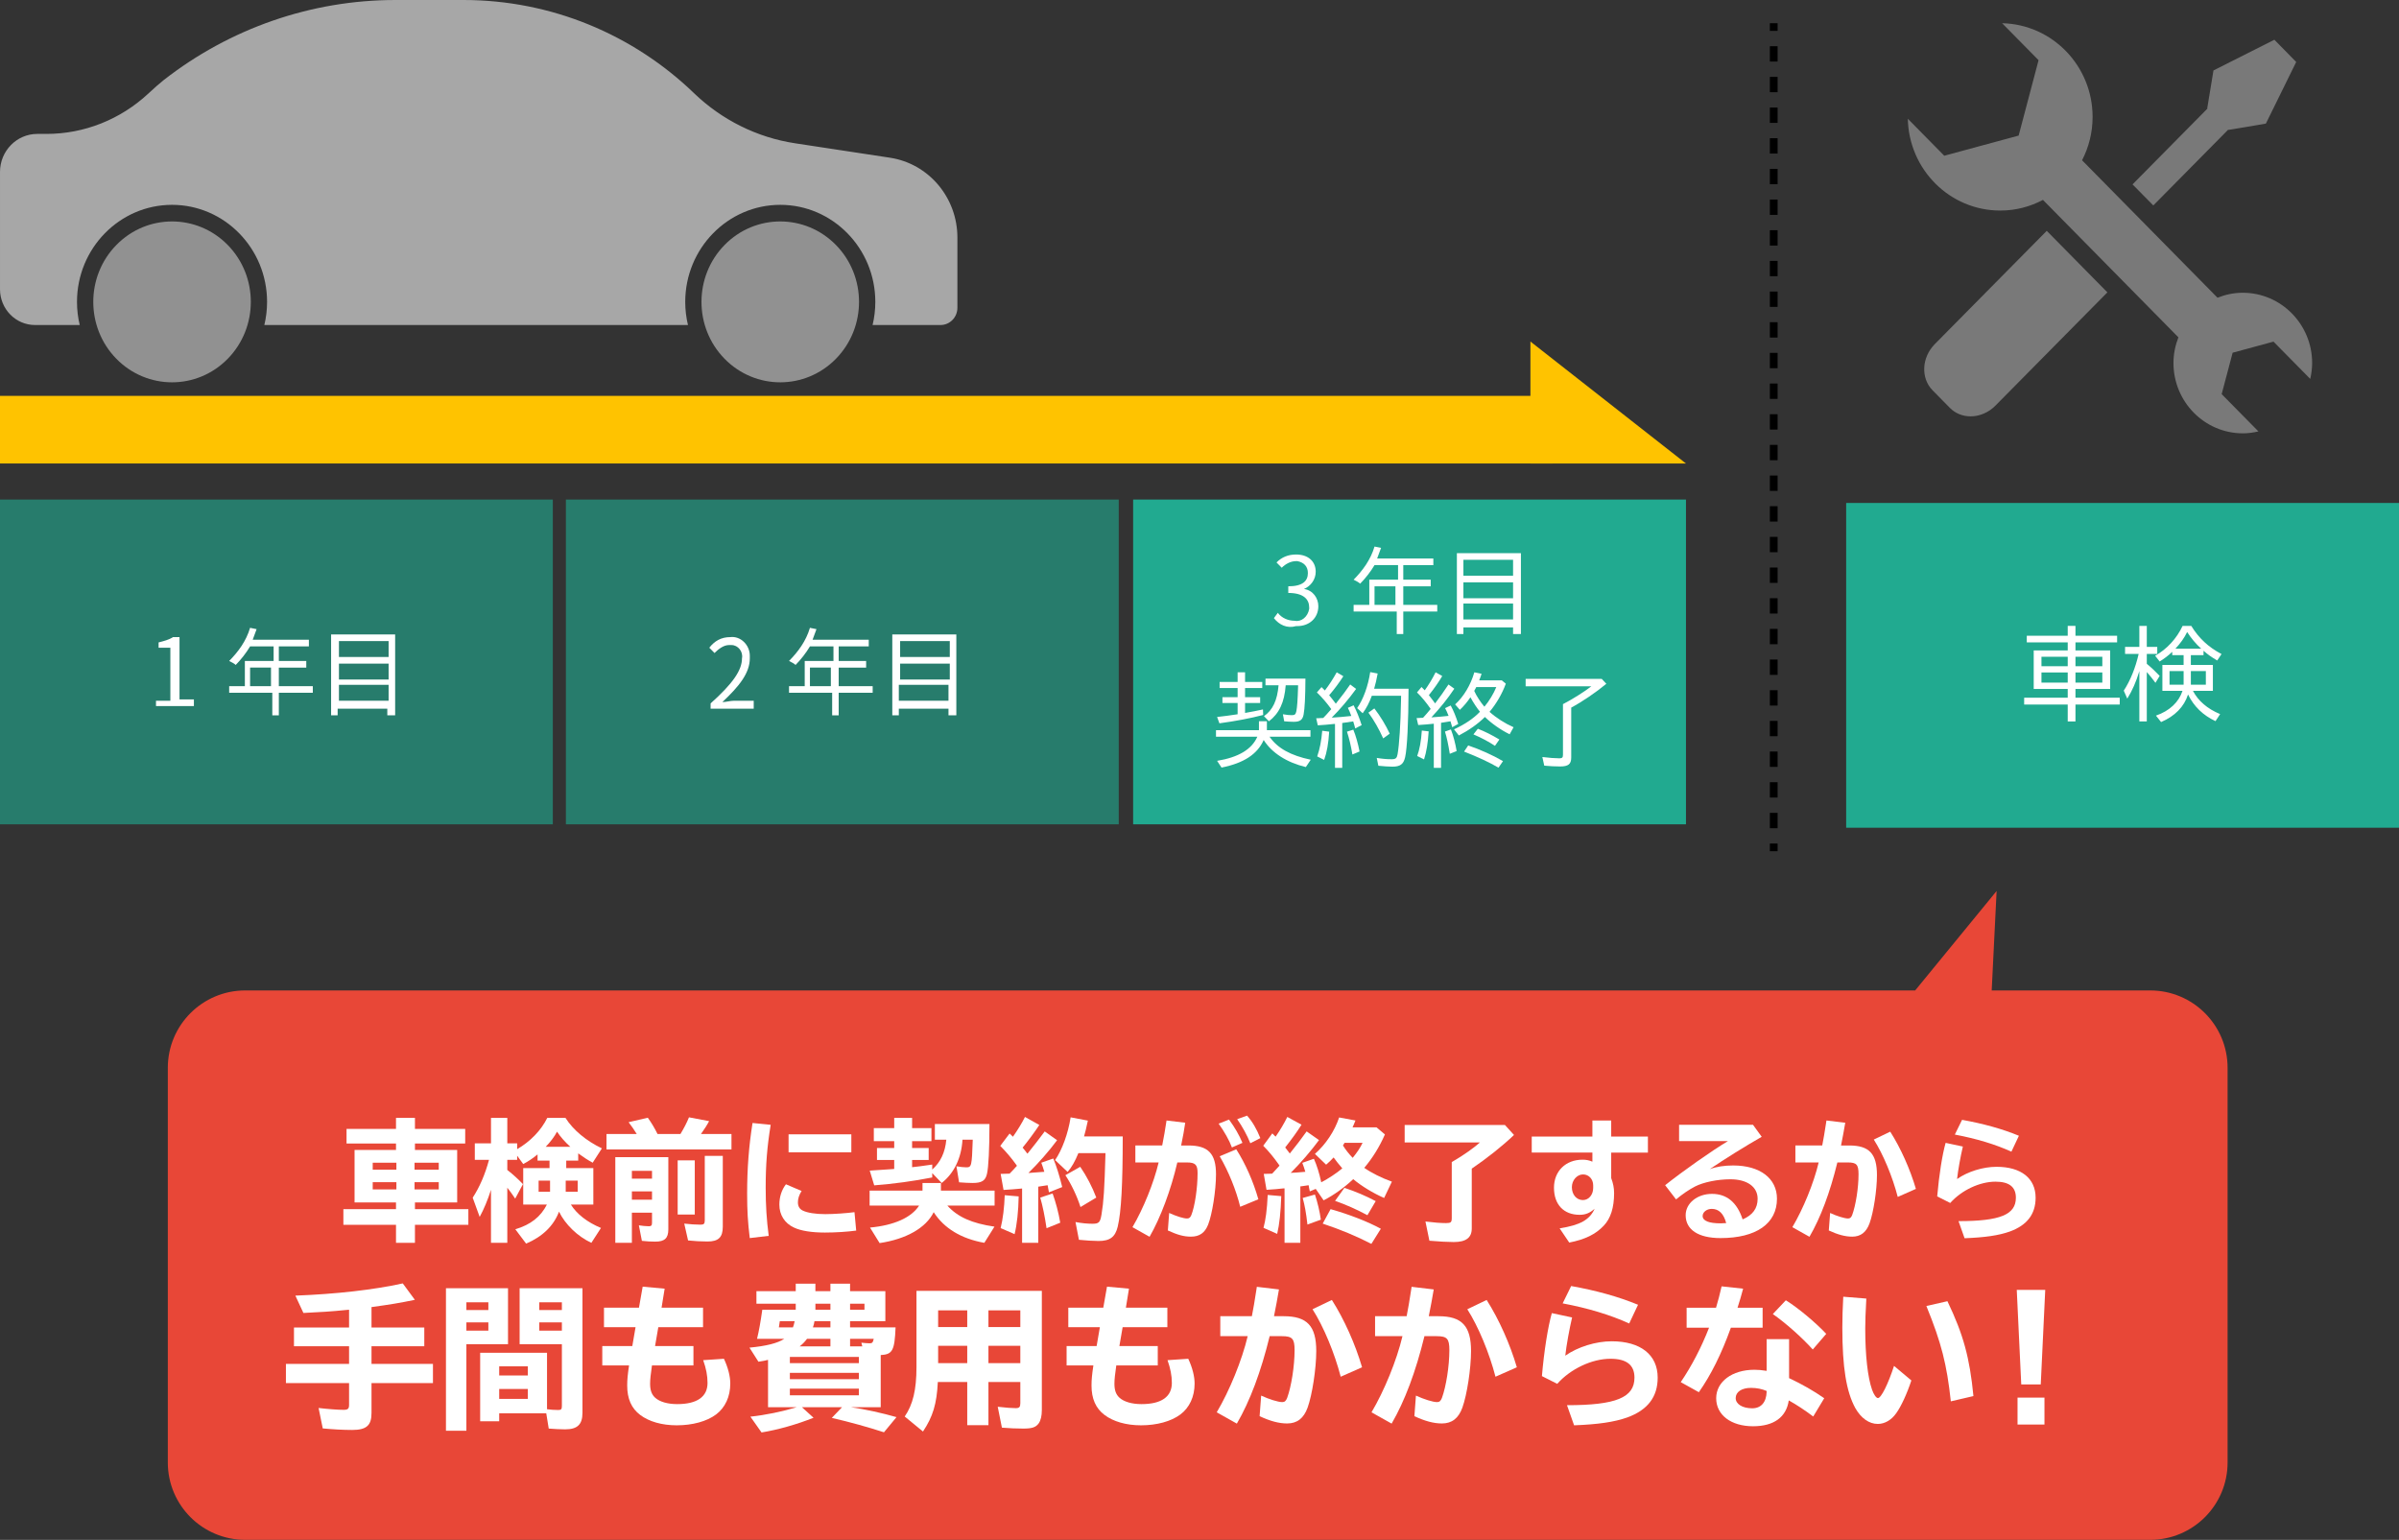<svg fill="none" height="199" viewBox="0 0 310 199" width="310" xmlns="http://www.w3.org/2000/svg" xmlns:xlink="http://www.w3.org/1999/xlink"><rect x="0" y="0" width="310" height="199" fill="#333333" stroke="none"/><clipPath id="a"><path d="m0 0h52.247v53h-52.247z" transform="matrix(-1 0 0 1 298.777 3)"/></clipPath><path clip-rule="evenodd" d="m247.479 127.999 10.525-12.854-.635 12.854h20.482c5.522 0 10 4.477 10 10v51c0 5.523-4.478 10-10 10h-246.165c-5.523 0-10-4.477-10-10v-51c0-5.523 4.477-10 10-10z" fill="#e84737" fill-rule="evenodd"/><g fill="#fff"><path d="m260.607 166.699h3.68l-.58 12.22h-2.52zm.1 13.92h3.48v3.48h-3.48z"/><path d="m244.747 176.52 2.24 1.88c-.56 1.7-1.32 3.36-1.96 4.24-.62.88-1.48 1.38-2.38 1.38-1.12 0-2.16-.74-2.9-2.04-1.16-2.12-1.68-5.26-1.68-10.42 0-1.26.04-2.48.12-3.98l2.98.24c-.1 1.9-.14 2.84-.14 3.86 0 3.5.32 6.32.88 7.92.22.62.54 1.08.76 1.08.42 0 1.32-1.82 2.08-4.16zm10.26 3.9-2.92.68c-.52-4.8-1.22-7.56-3.16-12.32l2.72-.62c2.06 4.3 2.88 7.3 3.36 12.26z"/><path d="m228.287 173.06h2.9v5.04c1.7.8 3.2 1.66 4.54 2.6l-1.42 2.36c-1.12-.84-2.12-1.5-3.16-2.08-.32 2.18-1.94 3.34-4.62 3.34-2.84 0-4.76-1.46-4.76-3.62 0-2.14 2.06-3.68 4.94-3.68.5 0 .92.04 1.58.14zm0 6.8v-.1c-.6-.26-1.28-.4-2.02-.4-1.2 0-1.98.52-1.98 1.32 0 .78.88 1.32 2.14 1.32 1.14 0 1.82-.78 1.86-2.14zm-10.34-10.86h3.8c.3-1 .46-1.64.72-2.76l2.78.3c-.3 1.1-.38 1.4-.72 2.46h3.24v2.58h-4.1c-1.22 3.4-2.58 6.12-4.14 8.34l-2.34-1.3c1.42-2.1 2.66-4.48 3.66-7.04h-2.9zm18.04 3.38-1.74 2.02c-1.38-1.54-3.52-3.44-5.16-4.58l1.68-1.78c1.56.96 3.9 2.92 5.22 4.34z"/><path d="m211.667 168.619-1.14 2.42c-2.46-1.12-5.32-1.98-8.6-2.6l1.1-2.24c3.24.58 6.12 1.38 8.64 2.42zm-10.44 10.22-1.98-1c.28-3.26.78-6.38 1.28-8.14l2.62.56c-.34 1.44-.74 3.62-.88 4.94 1.62-1.14 3.96-1.86 6-1.86 3.72 0 5.94 1.74 5.94 4.7 0 2.5-1.3 4.18-3.92 5.14-1.7.6-3.76.9-6.88 1.02l-.92-2.6c6.32 0 8.72-.98 8.72-3.56 0-1.64-1.02-2.44-3.1-2.44-2.4 0-5.16 1.3-6.88 3.24z"/><path d="m177.687 170.099h4.08c.22-1.1.32-1.74.6-3.52l.04-.28 2.86.34c-.22 1.34-.36 2.02-.64 3.46h1.26c3.02 0 4.2 1.26 4.2 4.5 0 2.26-.52 5.66-1.12 7.32-.5 1.38-1.36 2.04-2.64 2.04-1.06 0-2.18-.3-3.56-.94l.2-2.66c1.04.48 2.2.84 2.72.84.32 0 .48-.14.64-.54.54-1.48.96-4.12.96-6.18 0-1.48-.3-1.8-1.64-1.8h-1.58c-1.12 4.58-2.54 8.38-4.24 11.3l-2.6-1.46c1.66-2.8 3.26-6.72 4-9.84h-3.54zm18.32 6.6-2.76 1.22c-.8-3.08-2.2-6.46-3.64-8.72l2.5-1.2c1.6 2.52 3.02 5.7 3.9 8.7z"/><path d="m157.687 170.099h4.08c.22-1.1.32-1.74.6-3.52l.04-.28 2.86.34c-.22 1.34-.36 2.02-.64 3.46h1.26c3.02 0 4.2 1.26 4.2 4.5 0 2.26-.52 5.66-1.12 7.32-.5 1.38-1.36 2.04-2.64 2.04-1.06 0-2.18-.3-3.56-.94l.2-2.66c1.04.48 2.2.84 2.72.84.32 0 .48-.14.64-.54.54-1.48.96-4.12.96-6.18 0-1.48-.3-1.8-1.64-1.8h-1.58c-1.12 4.58-2.54 8.38-4.24 11.3l-2.6-1.46c1.66-2.8 3.26-6.72 4-9.84h-3.54zm18.32 6.6-2.76 1.22c-.8-3.08-2.2-6.46-3.64-8.72l2.5-1.2c1.6 2.52 3.02 5.7 3.9 8.7z"/><path d="m143.047 166.279 2.84.26-.4 2.46h5.36v2.52h-5.78l-.42 2.44h4.96v2.5h-5.36c-.16 1.12-.24 1.8-.24 2.36 0 .86.2 1.4.66 1.82.58.52 1.6.82 2.84.82 2.56 0 3.92-.94 3.92-2.74 0-.94-.18-1.86-.56-2.94l2.68-.18c.54 1.16.82 2.28.82 3.2 0 1.7-.66 3.12-1.84 4-1.2.9-3.06 1.4-5.08 1.4-1.92 0-3.58-.48-4.72-1.34s-1.68-2.1-1.68-3.8c0-.76.06-1.38.24-2.6h-3.46v-2.5h3.88l.42-2.44h-4.08v-2.52h4.52z"/><path d="m134.627 166.82v15.4c0 .76-.14 1.34-.4 1.72-.38.52-.86.68-2 .68-.9 0-1.78-.04-2.76-.12l-.54-2.7c1.02.12 1.82.18 2.32.18.46 0 .6-.14.6-.64v-2.74h-4.12v5.58h-2.74v-5.58h-3.8c-.14 2.84-.64 4.48-1.92 6.4l-2.36-1.94c1.06-1.54 1.52-3.46 1.52-6.38v-9.86zm-13.4 2.52v2.16h3.76v-2.16zm0 4.58v2.24h3.76v-2.24zm10.62 2.24v-2.24h-4.12v2.24zm0-4.66v-2.16h-4.12v2.16z"/><path d="m113.807 181.86h-3.84c1.82.26 4.06.76 5.88 1.28l-1.62 1.96c-2.1-.68-4.32-1.3-6.74-1.86l1.32-1.38h-5.18l1.5 1.36c-2.14.86-4.62 1.56-6.72 1.9l-1.44-2.04c1.92-.2 4.14-.66 5.98-1.22h-3.7v-6.12c-.36.1-.62.14-1.24.24l-1.16-1.82c2.16-.2 3.66-.58 4.5-1.14h-3.52c.26-1.08.44-2.1.68-3.76h4.32v-.78h-5.08v-1.62h5.08v-.96h2.54v.96h1.94v-.96h2.54v.96h4.56v3.88h-4.56v.8h5.88c-.12 3-.4 3.5-1.92 3.58zm-10.48-7.86h3.98v-.98h-3.02c-.3.4-.62.72-.96.98zm6.52 0h1.58l-.12-.48c.28.04.84.08 1.06.08.34 0 .42-.08.54-.58h-3.06zm1.14 1.36h-8.92v.8h8.92zm-5.62-6.1h1.94v-.78h-1.94zm-.32 2.28h2.26v-.8h-2.06c-.04.28-.1.52-.2.8zm-4.4 0h1.82c.1-.26.14-.44.22-.8h-1.92c-.06.44-.08.46-.12.8zm11.06-3.06h-1.86v.78h1.86zm-9.64 8.94v.82h8.92v-.82zm0 2.04v.86h8.92v-.86z"/><path d="m83.047 166.279 2.84.26-.4 2.46h5.36v2.52h-5.78l-.42 2.44h4.96v2.5h-5.36c-.16 1.12-.24 1.8-.24 2.36 0 .86.2 1.4.66 1.82.58.52 1.6.82 2.84.82 2.56 0 3.92-.94 3.92-2.74 0-.94-.18-1.86-.56-2.94l2.68-.18c.54 1.16.82 2.28.82 3.2 0 1.7-.66 3.12-1.84 4-1.2.9-3.06 1.4-5.08 1.4-1.92 0-3.58-.48-4.72-1.34s-1.68-2.1-1.68-3.8c0-.76.06-1.38.24-2.6h-3.46v-2.5h3.88l.42-2.44h-4.08v-2.52h4.52z"/><path d="m70.587 182.64h-6.08v1.04h-2.46v-8.86h8.64v7.3c.36.06 1 .1 1.44.1.4 0 .48-.1.48-.54v-7.96h-5.46v-7.24h8.12v16.1c0 1.52-.66 2.14-2.24 2.14-.52 0-1.46-.04-2.12-.1zm-2.38-6.06h-3.7v1.18h3.7zm0 2.92h-3.7v1.28h3.7zm1.48-11.2v1h2.92v-1zm0 2.6v1.06h2.92v-1.06zm-4.04-4.42v7.24h-5.38v11.18h-2.64v-18.42zm-5.38 1.82v1h2.84v-1zm0 2.6v1.06h2.84v-1.06z"/><path d="m48.007 168.919v2.64h6.82v2.42h-6.82v2.28h7.94v2.48h-7.94v3.88c0 1.6-.66 2.18-2.5 2.18-1.2 0-2.54-.08-3.8-.2l-.54-2.64c1.16.14 2.52.24 3.24.24.54 0 .7-.14.7-.64v-2.82h-8.16v-2.48h8.16v-2.28h-7.12v-2.42h7.12v-2.3l-.44.04c-1.76.18-3.32.28-5.46.38l-1.04-2.24c5.22-.2 10.06-.74 13.88-1.58l1.56 2.12c-1.92.4-3.12.6-5.6.94z"/><path d="m260.884 146.778-.969 2.057c-2.091-.952-4.522-1.683-7.31-2.21l.935-1.904c2.754.493 5.202 1.173 7.344 2.057zm-8.874 8.687-1.683-.85c.238-2.771.663-5.423 1.088-6.919l2.227.476c-.289 1.224-.629 3.077-.748 4.199 1.377-.969 3.366-1.581 5.1-1.581 3.162 0 5.049 1.479 5.049 3.995 0 2.125-1.105 3.553-3.332 4.369-1.445.51-3.196.765-5.848.867l-.782-2.21c5.372 0 7.412-.833 7.412-3.026 0-1.394-.867-2.074-2.635-2.074-2.04 0-4.386 1.105-5.848 2.754z"/><path d="m232.001 148.035h3.468c.187-.935.272-1.479.51-2.992l.034-.238 2.431.289c-.187 1.139-.306 1.717-.544 2.941h1.071c2.567 0 3.57 1.071 3.57 3.825 0 1.921-.442 4.811-.952 6.222-.425 1.173-1.156 1.734-2.244 1.734-.901 0-1.853-.255-3.026-.799l.17-2.261c.884.408 1.87.714 2.312.714.272 0 .408-.119.544-.459.459-1.258.816-3.502.816-5.253 0-1.258-.255-1.53-1.394-1.53h-1.343c-.952 3.893-2.159 7.123-3.604 9.605l-2.21-1.241c1.411-2.38 2.771-5.712 3.4-8.364h-3.009zm15.572 5.61-2.346 1.037c-.68-2.618-1.87-5.491-3.094-7.412l2.125-1.02c1.36 2.142 2.567 4.845 3.315 7.395z"/><path d="m216.973 145.365h9.554l1.122 1.547c-2.108 1.207-4.794 2.873-6.715 4.182.867-.323 1.887-.476 3.026-.476 3.468 0 5.661 1.666 5.661 4.301 0 3.213-2.686 5.083-7.293 5.083-2.873 0-4.505-1.088-4.505-2.958 0-1.547 1.496-2.754 3.4-2.754 1.921 0 3.247 1.105 3.961 3.298 1.309-.561 1.938-1.428 1.938-2.669 0-1.547-1.36-2.516-3.519-2.516-1.649 0-3.485.374-4.573.935-.748.391-1.615.969-2.448 1.666l-1.411-1.836c2.261-1.802 6.052-4.471 8.109-5.695h-6.307zm6.086 12.699c-.323-1.224-.952-1.836-1.87-1.836-.646 0-1.173.425-1.173.918 0 .629.799.952 2.346.952.17 0 .408-.017.697-.034z"/><path d="m205.77 144.805h2.431v2.074h4.743v2.074h-4.743v3.298c.255.68.374 1.275.374 1.938 0 1.87-.442 3.281-1.343 4.216-1.037 1.105-2.431 1.785-4.454 2.176l-1.241-1.836c2.669-.425 3.876-1.105 4.522-2.533-.612.544-1.173.782-1.938.782-2.057 0-3.315-1.326-3.315-3.502 0-2.142 1.513-3.621 3.689-3.621.459 0 .833.068 1.275.255v-1.173h-7.837v-2.074h7.837zm.102 8.721v-.34c0-.799-.561-1.411-1.309-1.411-.782 0-1.445.748-1.445 1.649 0 .969.612 1.666 1.428 1.666.748 0 1.326-.68 1.326-1.564z"/><path d="m190.181 151.027v7.735c0 1.19-.748 1.751-2.329 1.751-.748 0-2.006-.068-3.145-.17l-.51-2.482c1.105.136 1.989.204 2.652.204.646 0 .748-.102.748-.68v-7.208c.068-.034.17-.102.289-.17 1.156-.663 2.669-1.734 3.349-2.363h-9.724v-2.261h12.954l1.173 1.292c-1.445 1.394-3.553 3.06-5.457 4.352z"/><path d="m170.019 153.645-.765.323-.102-.493-.017-.119-.034-.187c-.289.051-.323.051-.68.102l-.119.017-.272.034v7.293h-2.04v-7.038h-.119c-.68.085-1.224.119-2.21.187l-.357-2.057c.374-.017.476-.017.663-.017l.425-.017c.544-.595.697-.748.952-1.037l-.068-.085-.051-.085c-.646-.918-1.309-1.717-1.989-2.397l1.173-1.598c.238.221.289.289.425.425.595-.85 1.105-1.717 1.513-2.55l1.836 1.003c-.561.901-1.207 1.785-2.108 2.941.153.187.221.289.595.782.901-1.122 1.428-1.819 2.176-2.856l1.598 1.122c-.986 1.343-2.414 3.009-3.655 4.233.442-.017.986-.051 1.887-.136-.136-.459-.238-.765-.391-1.156l1.496-.527c.374.816.714 1.904.952 3.043.918-.476 1.972-1.173 2.72-1.802-.476-.561-.765-.918-1.122-1.411-.306.34-.578.595-.969.935l-1.445-1.394c1.394-1.224 2.55-2.958 3.128-4.709l2.108.391c-.187.476-.255.629-.374.884h3.094l1.088.918c-.697 1.598-1.615 3.077-2.669 4.318.918.646 2.278 1.326 3.57 1.785l-1.003 2.108c-1.411-.612-2.941-1.547-3.995-2.431-1.105 1.054-2.516 2.074-3.825 2.737zm6.052-5.95h-2.329c-.068.119-.102.17-.204.34.374.595.782 1.105 1.258 1.598.595-.731.986-1.326 1.275-1.938zm-11.033 11.764-1.768-.782c.272-.986.459-2.363.544-4.25l1.751.153c-.068 2.091-.238 3.655-.527 4.879zm5.644-1.836-1.734.629c-.17-1.513-.357-2.516-.612-3.434l1.581-.442c.34 1.003.629 2.244.765 3.247zm7.089-2.397-1.071 1.819c-1.428-.765-2.771-1.36-4.182-1.853l1.207-1.683c1.445.476 2.754 1.037 4.046 1.717zm.663 3.57-1.224 1.955c-1.904-.986-4.029-1.87-6.29-2.618l1.02-1.87c2.414.68 4.811 1.615 6.494 2.533z"/><path d="m146.712 148.035h3.468c.221-1.071.374-2.023.561-3.23l2.414.289c-.136.935-.272 1.717-.527 2.941h.952c2.55 0 3.553 1.054 3.553 3.723 0 2.074-.493 5.185-1.02 6.511-.425 1.071-1.122 1.547-2.227 1.547-.884 0-1.717-.221-2.975-.799l.17-2.261c.986.442 1.853.714 2.312.714.272 0 .425-.119.561-.459.442-1.122.799-3.468.799-5.406 0-1.088-.289-1.377-1.394-1.377h-1.224c-.833 3.587-2.176 7.157-3.587 9.605l-2.21-1.241c1.411-2.397 2.754-5.729 3.383-8.364h-3.009zm15.895 6.953-2.346.969c-.527-2.159-1.53-4.624-2.652-6.528l2.142-.901c1.19 1.87 2.193 4.131 2.856 6.46zm-2.057-7.293-1.36.595c-.34-.918-.969-2.04-1.717-3.077l1.343-.527c.748 1.02 1.309 1.989 1.734 3.009zm2.312-.612-1.292.663c-.391-.986-1.02-2.142-1.7-3.111l1.275-.459c.68.765 1.224 1.683 1.717 2.907z"/><path d="m131.412 150.653-.034-.034-.051-.085c-.646-.901-1.36-1.734-2.074-2.448l1.207-1.598c.136.119.238.238.289.272l.102.102.034.051c.578-.816 1.156-1.751 1.564-2.567l1.853 1.037c-.527.816-1.564 2.21-2.159 2.924.204.238.408.51.612.782.034-.034.051-.034.085-.085.612-.748 1.547-1.955 2.159-2.788l1.598 1.139c-1.003 1.36-2.448 3.009-3.706 4.233.782-.051 1.683-.119 2.057-.153-.136-.459-.238-.782-.391-1.173l1.547-.544c.408.969.816 2.278 1.156 3.689l-1.717.68c-.051-.34-.119-.629-.17-.918-.442.068-.969.153-1.207.187v7.259h-2.091v-7.021c-.867.085-1.598.136-2.397.187l-.374-2.074c.255 0 .629-.017 1.156-.034.442-.442.629-.663.952-1.02zm10.251 4.114-2.04 1.224c-.442-1.394-1.173-2.941-1.955-4.114l1.921-1.088c.816 1.19 1.564 2.618 2.074 3.978zm-1.581-7.905h4.998c0 6.154-.187 9.741-.646 11.662-.323 1.343-1.003 1.853-2.482 1.853-.595 0-1.751-.068-2.533-.153l-.442-2.295c.816.153 1.564.221 2.193.221.833 0 1.003-.17 1.173-1.224.272-1.632.374-3.179.51-7.905h-3.502c-.425 1.054-.884 1.853-1.394 2.431l-1.615-1.53c.901-1.309 1.683-3.434 2.006-5.525l2.227.425c-.221 1.02-.323 1.462-.493 2.04zm-8.976 12.631-1.802-.782c.289-1.156.476-2.686.527-4.25l1.802.153c-.034 1.921-.221 3.638-.527 4.879zm5.899-1.479-1.768.714c-.238-1.598-.51-2.907-.816-3.961l1.598-.527c.408 1.139.765 2.448.986 3.774z"/><path d="m120.464 150.5v.646c1.071-.952 1.666-2.21 1.819-3.859h-1.479v-2.023h7.055c0 3.145-.119 5.61-.323 6.443-.204.884-.663 1.173-1.87 1.173-.374 0-1.139-.034-1.734-.085l-.34-2.074c.493.085.935.136 1.258.136.697 0 .731-.119.85-3.57h-1.326c-.136 2.346-1.071 4.318-2.686 5.593l-1.224-1.275v.561c-2.397.476-5.066.833-7.497 1.02l-.578-1.904c1.19-.068 1.904-.119 3.043-.204l.119-.017v-1.156h-2.227v-1.547h2.227v-.884h-2.635v-1.683h2.635v-1.326h2.312v1.326h2.499v1.683h-2.499v.884h2.142v1.547h-2.142v.935c.697-.068 1.173-.136 2.601-.34zm8.058 5.304h-6.103c1.309 1.462 3.162 2.295 6.086 2.72l-1.309 2.091c-2.975-.527-5.202-1.87-6.545-3.961-.986 2.023-3.553 3.485-6.987 3.995l-1.241-2.006c3.111-.289 5.355-1.292 6.341-2.839h-6.392v-1.938h6.834v-.986h2.38v.986h6.936z"/><path d="m99.333 159.713-2.448.289c-.255-2.091-.34-3.536-.34-5.746 0-3.264.221-6.103.697-9.129l2.346.238c-.459 2.822-.646 5.117-.646 8.126 0 2.261.119 4.148.391 6.222zm2.567-13.124h8.109v2.329h-8.109zm8.517 10.064.221 2.38c-1.139.153-2.635.255-4.046.255-1.683 0-3.111-.221-3.995-.646-1.19-.544-1.887-1.632-1.887-2.958 0-1.003.289-1.904.85-2.635l2.023.867c-.323.51-.476.986-.476 1.462 0 .51.204.867.629 1.071.595.289 1.649.459 2.907.459 1.105 0 2.771-.119 3.774-.255z"/><path d="m78.372 146.555h3.91c-.306-.493-.646-1.003-1.054-1.53l2.482-.578c.476.663.901 1.377 1.258 2.108h2.958c.442-.731.816-1.445 1.105-2.159l2.601.493c-.238.459-.595 1.02-1.054 1.666h3.944v1.989h-16.15zm7.99 2.992v9.333c0 1.139-.476 1.581-1.683 1.581-.527 0-1.19-.034-1.734-.102l-.391-2.006c.391.068.935.119 1.292.119.306 0 .408-.102.408-.442v-1.309h-2.601v3.893h-2.142v-11.067zm-4.709 1.768v1.003h2.601v-1.003zm0 2.652v1.071h2.601v-1.071zm5.916-4.012h2.21v7.004h-2.21zm3.502-.578h2.329v9.163c0 1.36-.561 1.904-1.972 1.904-.782 0-1.751-.051-2.516-.136l-.493-2.176c.697.085 1.513.136 2.108.136.425 0 .544-.119.544-.544z"/><path d="m76.672 155.668h-2.907c.782 1.241 2.108 2.278 3.893 3.026l-1.241 1.921c-1.768-.816-3.383-2.38-4.182-4.029-.68 1.819-2.125 3.23-4.25 4.131l-1.394-1.853c1.989-.595 3.281-1.615 4.08-3.196h-3.06v-4.709h3.4v-.969h-1.547v-.799c-.595.493-1.224.918-1.853 1.241l-.782-1.071v.527h-1.275v1.309c.799.629 1.462 1.241 2.023 1.836l-1.003 1.87c-.442-.663-.663-.952-1.02-1.411v7.123h-2.108v-6.851c-.408 1.275-.935 2.55-1.462 3.502l-.901-2.482c.884-1.36 1.598-2.992 2.108-4.896h-1.836v-2.125h2.091v-3.298h2.108v3.298h1.275v.748c1.717-1.003 3.094-2.431 3.893-4.046h2.346c.986 1.564 2.686 2.975 4.709 3.944l-1.19 1.853c-.68-.374-1.224-.731-1.87-1.207v.935h-1.547v.969h3.502zm-5.593-3.094h-1.479v1.445h1.479zm2.023 0v1.445h1.547v-1.445zm-2.584-4.369h3.179c-.68-.612-1.309-1.326-1.717-1.955-.323.629-.884 1.36-1.462 1.955z"/><path d="m51.172 148.613v-.833h-6.392v-1.887h6.392v-1.428h2.448v1.428h6.494v1.887h-6.494v.833h5.457v6.783h-5.457v.867h6.902v2.023h-6.902v2.329h-2.448v-2.329h-6.8v-2.023h6.8v-.867h-5.355v-6.783zm.051 1.649h-3.06v.901h3.06zm2.346 0v.901h3.128v-.901zm-2.346 2.516h-3.06v.935h3.06zm2.346 0v.935h3.128v-.935z"/></g><path d="m114.967 20.376-12.227-1.859c-4.902-.746-9.462-3.011-13.067-6.484-7.869-7.581-18.448-12.033-29.774-12.033h-8.813c-10.882 0-21.38 3.675-29.915 10.334-.514.402-1.231 1.038-2.016 1.768-3.597 3.342-8.279 5.203-13.141 5.203h-1.197c-2.66.001-4.816 2.202-4.816 4.919v15.155c0 2.553 2.027 4.624 4.527 4.624h5.774c-.23-.959-.353-1.959-.353-2.99 0-6.915 5.51-12.542 12.282-12.542s12.281 5.627 12.281 12.542c0 1.029-.123 2.031-.353 2.99h54.741c-.23-.959-.353-1.959-.353-2.99 0-6.915 5.51-12.542 12.281-12.542 6.772 0 12.282 5.627 12.282 12.542 0 1.029-.123 2.031-.353 2.99h8.777c1.206 0 2.183-.999 2.183-2.229v-9.072c0-5.183-3.726-9.58-8.748-10.325zm-92.983-4.584c-.753 0-1.104-.947-.545-1.462.006-.005.011-.011.017-.015.89-.82 1.376-1.227 1.627-1.422 3.988-3.111-14.317 8.339-9.562 6.69 4.726-1.638 13.36.02 18.35 0l19.03-3.79h-28.917zm32.072 0 37.66.875-1.648.968c10.25 0-10.177-10.514-2.733-3.428.579.55 1.178 1.073 1.723 1.585h-35.001z" fill="#a7a7a7"/><path d="m29.43 46.364c3.975-4.06 3.975-10.642 0-14.701-3.975-4.06-10.421-4.06-14.396 0-3.975 4.06-3.975 10.642 0 14.701s10.421 4.06 14.396 0z" fill="#919191"/><path d="m108.023 46.364c3.975-4.06 3.975-10.642 0-14.701-3.975-4.06-10.421-4.06-14.396 0s-3.975 10.642 0 14.701 10.421 4.06 14.396 0z" fill="#919191"/><path d="m71.438 64.559h-71.438v41.97h71.438z" fill="#21aa90" fill-opacity=".62"/><path d="m144.563 64.559h-71.438v41.97h71.438z" fill="#21aa90" fill-opacity=".62"/><path d="m217.862 64.559h-71.438v41.97h71.438z" fill="#21aa90"/><path d="m310 65h-71.438v41.97h71.438z" fill="#21aa90"/><path d="m200.634 51.16h-200.634v8.737h200.634z" fill="#ffc300"/><path d="m197.762 44.137v15.761h20.097z" fill="#ffc300"/><path d="m19.987 90.558h2.027v-6.852h-1.52v-.685c.676-.171 1.351-.342 1.858-.685h.845v8.051h1.858v.857h-4.898v-.685z" fill="#fff"/><path d="m40.422 89.531h-4.391v2.912h-.844v-2.912h-5.573v-.857h2.027v-3.255h3.716v-1.884h-3.04c-.507.857-1.182 1.713-1.858 2.398-.169-.171-.507-.343-.845-.514 1.182-1.199 2.196-2.57 2.702-4.283l.844.172c-.169.514-.338.857-.507 1.371h7.262v.857h-3.884v1.884h3.547v.857h-3.547v2.399h4.391zm-5.404-.857v-2.399h-2.702v2.399z" fill="#fff"/><path d="m51.061 81.992v10.45h-1.013v-.857h-6.418v.857h-.845v-10.45zm-7.262.857v2.056h6.418v-2.056zm0 2.913v2.056h6.418v-2.056zm6.418 4.796v-2.056h-6.418v2.056z" fill="#fff"/><path d="m91.827 90.902c2.871-2.57 4.053-4.283 4.053-5.825.169-.857-.507-1.713-1.351-1.713-.169 0-.169 0-.338 0-.676 0-1.351.514-1.858 1.028l-.676-.685c.675-.857 1.52-1.37 2.702-1.37 1.351-.171 2.533 1.028 2.533 2.398v.343c0 1.884-1.351 3.598-3.547 5.653.507 0 1.013-.172 1.52-.172h2.533v1.028h-5.573z" fill="#fff"/><path d="m112.768 89.531h-4.391v2.912h-.845v-2.912h-5.573v-.857h2.027v-3.255h3.715v-1.884h-3.04c-.507.857-1.182 1.713-1.858 2.398-.168-.171-.506-.343-.844-.514 1.182-1.199 2.195-2.57 2.702-4.283l.845.172c-.169.514-.338.857-.507 1.371h7.262v.857h-3.884v1.884h3.546v.857h-3.546v2.399h4.391zm-5.405-.857v-2.399h-2.702v2.399z" fill="#fff"/><path d="m123.577 81.992v10.45h-1.013v-.857h-6.418v.857h-.844v-10.45zm-7.262.857v2.056h6.418v-2.056zm0 2.913v2.056h6.418v-2.056zm6.249 4.796v-2.056h-6.418v2.056z" fill="#fff"/><path d="m164.614 79.883.507-.685c.506.685 1.351 1.028 2.195 1.028.845.171 1.689-.514 1.858-1.542v-.171c0-1.028-.676-1.885-2.702-1.885v-.857c1.857 0 2.533-.685 2.533-1.713 0-.857-.507-1.37-1.351-1.542h-.169c-.675 0-1.351.343-1.858.857l-.675-.685c.675-.685 1.52-1.028 2.533-1.028 1.52 0 2.533.857 2.533 2.227 0 1.028-.675 1.885-1.52 2.227 1.183.171 1.858 1.199 1.858 2.227 0 1.542-1.182 2.57-2.702 2.57h-.169c-1.182.343-2.195-.171-2.871-1.028z" fill="#fff"/><path d="m185.723 79.027h-4.391v2.912h-.844v-2.912h-5.573v-.857h2.026v-3.255h3.716v-1.884h-3.04c-.507.857-1.182 1.713-1.858 2.398-.169-.171-.506-.343-.844-.514 1.182-1.199 2.195-2.57 2.702-4.283l.844.172c-.169.514-.337.857-.506 1.371h7.262v.857h-3.885v1.884h3.547v.857h-3.547v2.399h4.391zm-5.404-.857v-2.399h-2.702v2.399z" fill="#fff"/><path d="m196.533 71.488v10.45h-1.013v-.857h-6.418v.857h-.844v-10.45zm-7.431.857v2.056h6.418v-2.056zm0 2.913v2.056h6.418v-2.056zm6.418 4.796v-2.056h-6.418v2.056z" fill="#fff"/><path d="m203.034 91.448v6.448c0 .858-.377 1.157-1.443 1.157-.637 0-1.391-.039-2.041-.104l-.247-1.118c.78.104 1.69.169 2.197.169.364 0 .468-.104.468-.455v-6.552l.13-.065c1.066-.546 2.717-1.586 3.536-2.236h-8.489v-.962h9.828l.598.637c-1.326 1.105-3.107 2.314-4.537 3.081z" fill="#fff"/><path d="m194.064 87.925.52.429c-.494 1.339-1.235 2.6-2.106 3.64.871.78 1.963 1.482 3.107 1.989l-.507.91c-1.144-.559-2.353-1.404-3.198-2.236-.884.884-2.067 1.716-3.367 2.392l-.624-.793c1.404-.65 2.522-1.404 3.354-2.275-.377-.455-.832-1.131-1.235-1.872-.403.611-.832 1.118-1.365 1.625l-.611-.702c1.105-1.001 2.002-2.496 2.483-4.147l.936.195c-.156.442-.208.611-.312.845zm-3.497 1.235-.065.13c.273.637.845 1.495 1.313 2.041.624-.741 1.209-1.716 1.534-2.535h-2.587l-.091.182c-.013.026-.039.065-.104.182zm-7.02 3.614.338-.013c.364-.39.624-.702.988-1.144-.533-.78-1.183-1.573-1.768-2.132l.585-.702c.221.234.286.299.416.429.494-.689.962-1.443 1.404-2.327l.858.481c-.429.741-1.092 1.677-1.625 2.34l-.078.104-.026.026c.442.572.507.65.806 1.066.572-.741 1.183-1.612 1.729-2.444l.754.546c-.923 1.365-1.781 2.431-2.964 3.705.65-.039 1.963-.156 2.223-.195-.247-.611-.286-.689-.455-1.001l.728-.338c.377.689.676 1.43.975 2.379l-.78.429c-.065-.247-.143-.52-.221-.767-.247.052-.923.156-1.222.195v5.824h-.936v-5.707c-.546.065-1.365.13-2.015.169l-.208-.897c.169 0 .351-.013.351-.013zm.468 5.369-.884-.442c.312-.858.507-1.898.598-3.289l.884.104c-.091 1.482-.286 2.665-.598 3.627zm4.212-1.079-.884.351c-.208-1.274-.39-2.119-.624-2.873l.767-.273c.312.793.585 1.833.741 2.795zm5.525-1.495-.572.819c-.754-.507-1.742-1.04-2.782-1.482l.572-.728c.897.351 1.833.819 2.782 1.391zm.468 2.795-.585.845c-1.196-.702-2.6-1.352-4.446-2.08l.533-.793c1.534.52 3.185 1.261 4.498 2.028z" fill="#fff"/><path d="m170.625 92.8.364-.013c.299-.299.481-.507 1.04-1.144-.572-.793-1.183-1.508-1.859-2.158l.598-.689.364.364.065.078c.546-.702 1.066-1.508 1.534-2.353l.858.507c-.546.845-1.131 1.638-1.833 2.457.247.286.559.689.858 1.092.871-1.092 1.339-1.729 1.859-2.483l.767.572c-.962 1.326-2.093 2.665-3.146 3.705h.117c.416-.013 1.612-.117 2.405-.208-.156-.429-.273-.715-.442-1.053l.741-.325c.364.689.728 1.586 1.04 2.561l-.832.429c-.091-.338-.143-.546-.26-.91-.754.117-.78.117-1.417.208v5.798h-.936v-5.681l-.208.013c-.767.078-1.261.13-2.015.169l-.208-.91.377-.013zm6.942-3.796h4.446c-.013 4.329-.182 7.735-.442 8.853-.208.91-.637 1.222-1.651 1.222-.416 0-1.196-.052-1.807-.117l-.208-1.014c.689.117 1.3.169 1.924.169.52 0 .676-.13.767-.65.221-1.235.39-3.913.442-6.877l.013-.676h-3.783c-.312.871-.715 1.638-1.183 2.262l-.715-.663c.793-1.144 1.417-2.834 1.69-4.654l.962.182c-.13.741-.286 1.391-.455 1.963zm-6.461 9.204-.897-.455c.338-.949.546-2.041.65-3.315l.897.117c-.091 1.534-.299 2.691-.65 3.653zm4.576-1.092-.923.39c-.182-1.092-.416-2.08-.702-2.951l.819-.26c.312.754.611 1.807.806 2.821zm3.9-2.301-.845.611c-.52-1.17-1.222-2.405-1.911-3.328l.767-.546c.754.975 1.469 2.145 1.989 3.263z" fill="#fff"/><path d="m167.739 88.562h-1.599c-.169 2.223-.845 3.64-2.171 4.654l-.637-.663c1.131-.793 1.716-2.028 1.885-3.991h-1.69v-.858h5.161c-.013 2.444-.091 3.848-.234 4.628-.13.702-.468.949-1.274.949-.338 0-.832-.026-1.235-.065l-.169-.91c.533.091.832.117 1.17.117.364 0 .481-.104.572-.52.104-.52.169-1.469.221-3.198zm1.599 6.643h-5.291c1.04 1.495 2.73 2.431 5.33 2.977l-.637.949c-2.47-.598-4.394-1.833-5.447-3.497-.806 1.833-2.574 2.99-5.447 3.562l-.572-.871c2.769-.455 4.485-1.482 5.2-3.12h-5.343v-.845h5.551v-1.157h1.027v1.157h5.629zm-9.412-7.072v-1.248h.962v1.248h2.223v.78h-2.223v1.183h1.95v.754h-1.95v1.287l.13-.026c.858-.143 1.326-.247 2.184-.429l.026.715c-1.625.429-3.549.793-5.655 1.079l-.299-.819c.793-.078 1.794-.221 2.652-.351v-1.456h-1.963v-.754h1.963v-1.183h-2.327v-.78z" fill="#fff"/><path d="m286.887 92.286-.598.91c-1.612-.754-2.795-1.898-3.549-3.445-.507 1.586-1.69 2.795-3.484 3.562l-.663-.832c1.742-.598 2.951-1.729 3.432-3.198h-2.6v-3.354h2.743v-1.261h-1.469v-.429c-.52.494-1.04.884-1.625 1.248l-.585-.741c1.521-.858 2.782-2.223 3.549-3.861h1.118c.975 1.586 2.21 2.743 3.913 3.64l-.559.832c-.806-.481-1.209-.767-1.768-1.261v.572h-1.638v1.261h2.847v3.354h-2.574c.689 1.313 1.859 2.314 3.51 3.003zm-4.719-5.564h-1.82v1.768h1.82zm.936 0v1.768h1.937v-1.768zm-2.002-2.886h3.341c-.702-.637-1.313-1.365-1.82-2.158-.351.741-.871 1.469-1.521 2.158zm-4.654 9.399v-6.5c-.416 1.378-.923 2.535-1.56 3.549l-.455-1.027c.845-1.3 1.508-2.925 1.924-4.745h-1.755v-.91h1.846v-2.717h.962v2.717h1.352v.91h-1.352v1.274c.585.481 1.157 1.027 1.664 1.56l-.546.897c-.338-.468-.702-.923-1.118-1.391v6.383z" fill="#fff"/><path d="m267.192 84.057v-1.04h-5.291v-.858h5.291v-1.274h1.001v1.274h5.382v.858h-5.382v1.04h4.485v4.979h-4.485v1.131h5.72v.884h-5.72v2.184h-1.001v-2.184h-5.629v-.884h5.629v-1.131h-4.394v-4.979zm0 .819h-3.393v1.222h3.393zm1.001 0v1.222h3.471v-1.222zm-1.001 2.028h-3.393v1.313h3.393zm1.001 0v1.313h3.471v-1.313z" fill="#fff"/><g clip-path="url(#a)" fill="#797979"><path d="m292.794 15.978-4.831.807-.031-.032-9.682 9.797-2.682-2.721 9.685-9.801-.033-.035.806-4.89 7.869-3.967 2.821 2.872-3.863 7.851z"/><path d="m264.483 29.832 7.834 7.95-14.47 14.643c-.869.879-2.036 1.382-3.203 1.382h-.01c-1.031-.003-1.981-.393-2.675-1.101l-2.231-2.268c-1.545-1.567-1.415-4.245.29-5.97l14.465-14.637z"/><path d="m265.17 27.029-1.179-1.196c-1.648.874-3.518 1.377-5.507 1.377h-.023c-6.508-.006-11.795-5.296-11.931-11.862l4.707 4.777 9.613-2.603 2.574-9.744-4.708-4.777c6.477.145 11.688 5.507 11.69 12.107 0 2.025-.495 3.93-1.361 5.604l4.795 4.866 2.682 2.721 10.027 10.176c1.015-.405 2.112-.643 3.268-.643 4.947.004 8.96 4.075 8.96 9.091 0 .706-.099 1.384-.247 2.044l-4.747-4.818-5.281 1.433-1.417 5.351 4.749 4.818c-.645.149-1.307.249-1.997.249-.007 0-.013 0-.02 0-4.948-.004-8.96-4.075-8.96-9.089 0-1.174.237-2.286.637-3.317l-7.564-7.676z"/></g><path clip-rule="evenodd" d="m228.703 3.991v-.991h1v.991zm0 3.963v-1.981h1v1.981zm0 3.963v-1.982h1v1.982zm0 3.963v-1.982h1v1.982zm0 3.963v-1.982h1v1.982zm0 3.963v-1.982h1v1.982zm0 3.963v-1.982h1v1.982zm0 3.963v-1.982h1v1.982zm0 3.963v-1.981h1v1.981zm0 3.963v-1.982h1v1.982zm0 3.963v-1.982h1v1.982zm0 3.963v-1.982h1v1.982zm0 3.963v-1.982h1v1.982zm0 3.963v-1.981h1v1.981zm0 3.963v-1.982h1v1.982zm0 3.963v-1.982h1v1.982zm0 3.963v-1.982h1v1.982zm0 3.963v-1.982h1v1.982zm0 3.963v-1.982h1v1.982zm0 3.963v-1.982h1v1.982zm0 3.963v-1.982h1v1.982zm0 3.963v-1.982h1v1.982zm0 3.963v-1.982h1v1.982zm0 3.963v-1.982h1v1.982zm0 3.963v-1.982h1v1.982zm0 3.963v-1.982h1v1.982zm0 3.963v-1.982h1v1.982zm0 2.972v-.991h1v.991z" fill="#000" fill-rule="evenodd"/></svg>